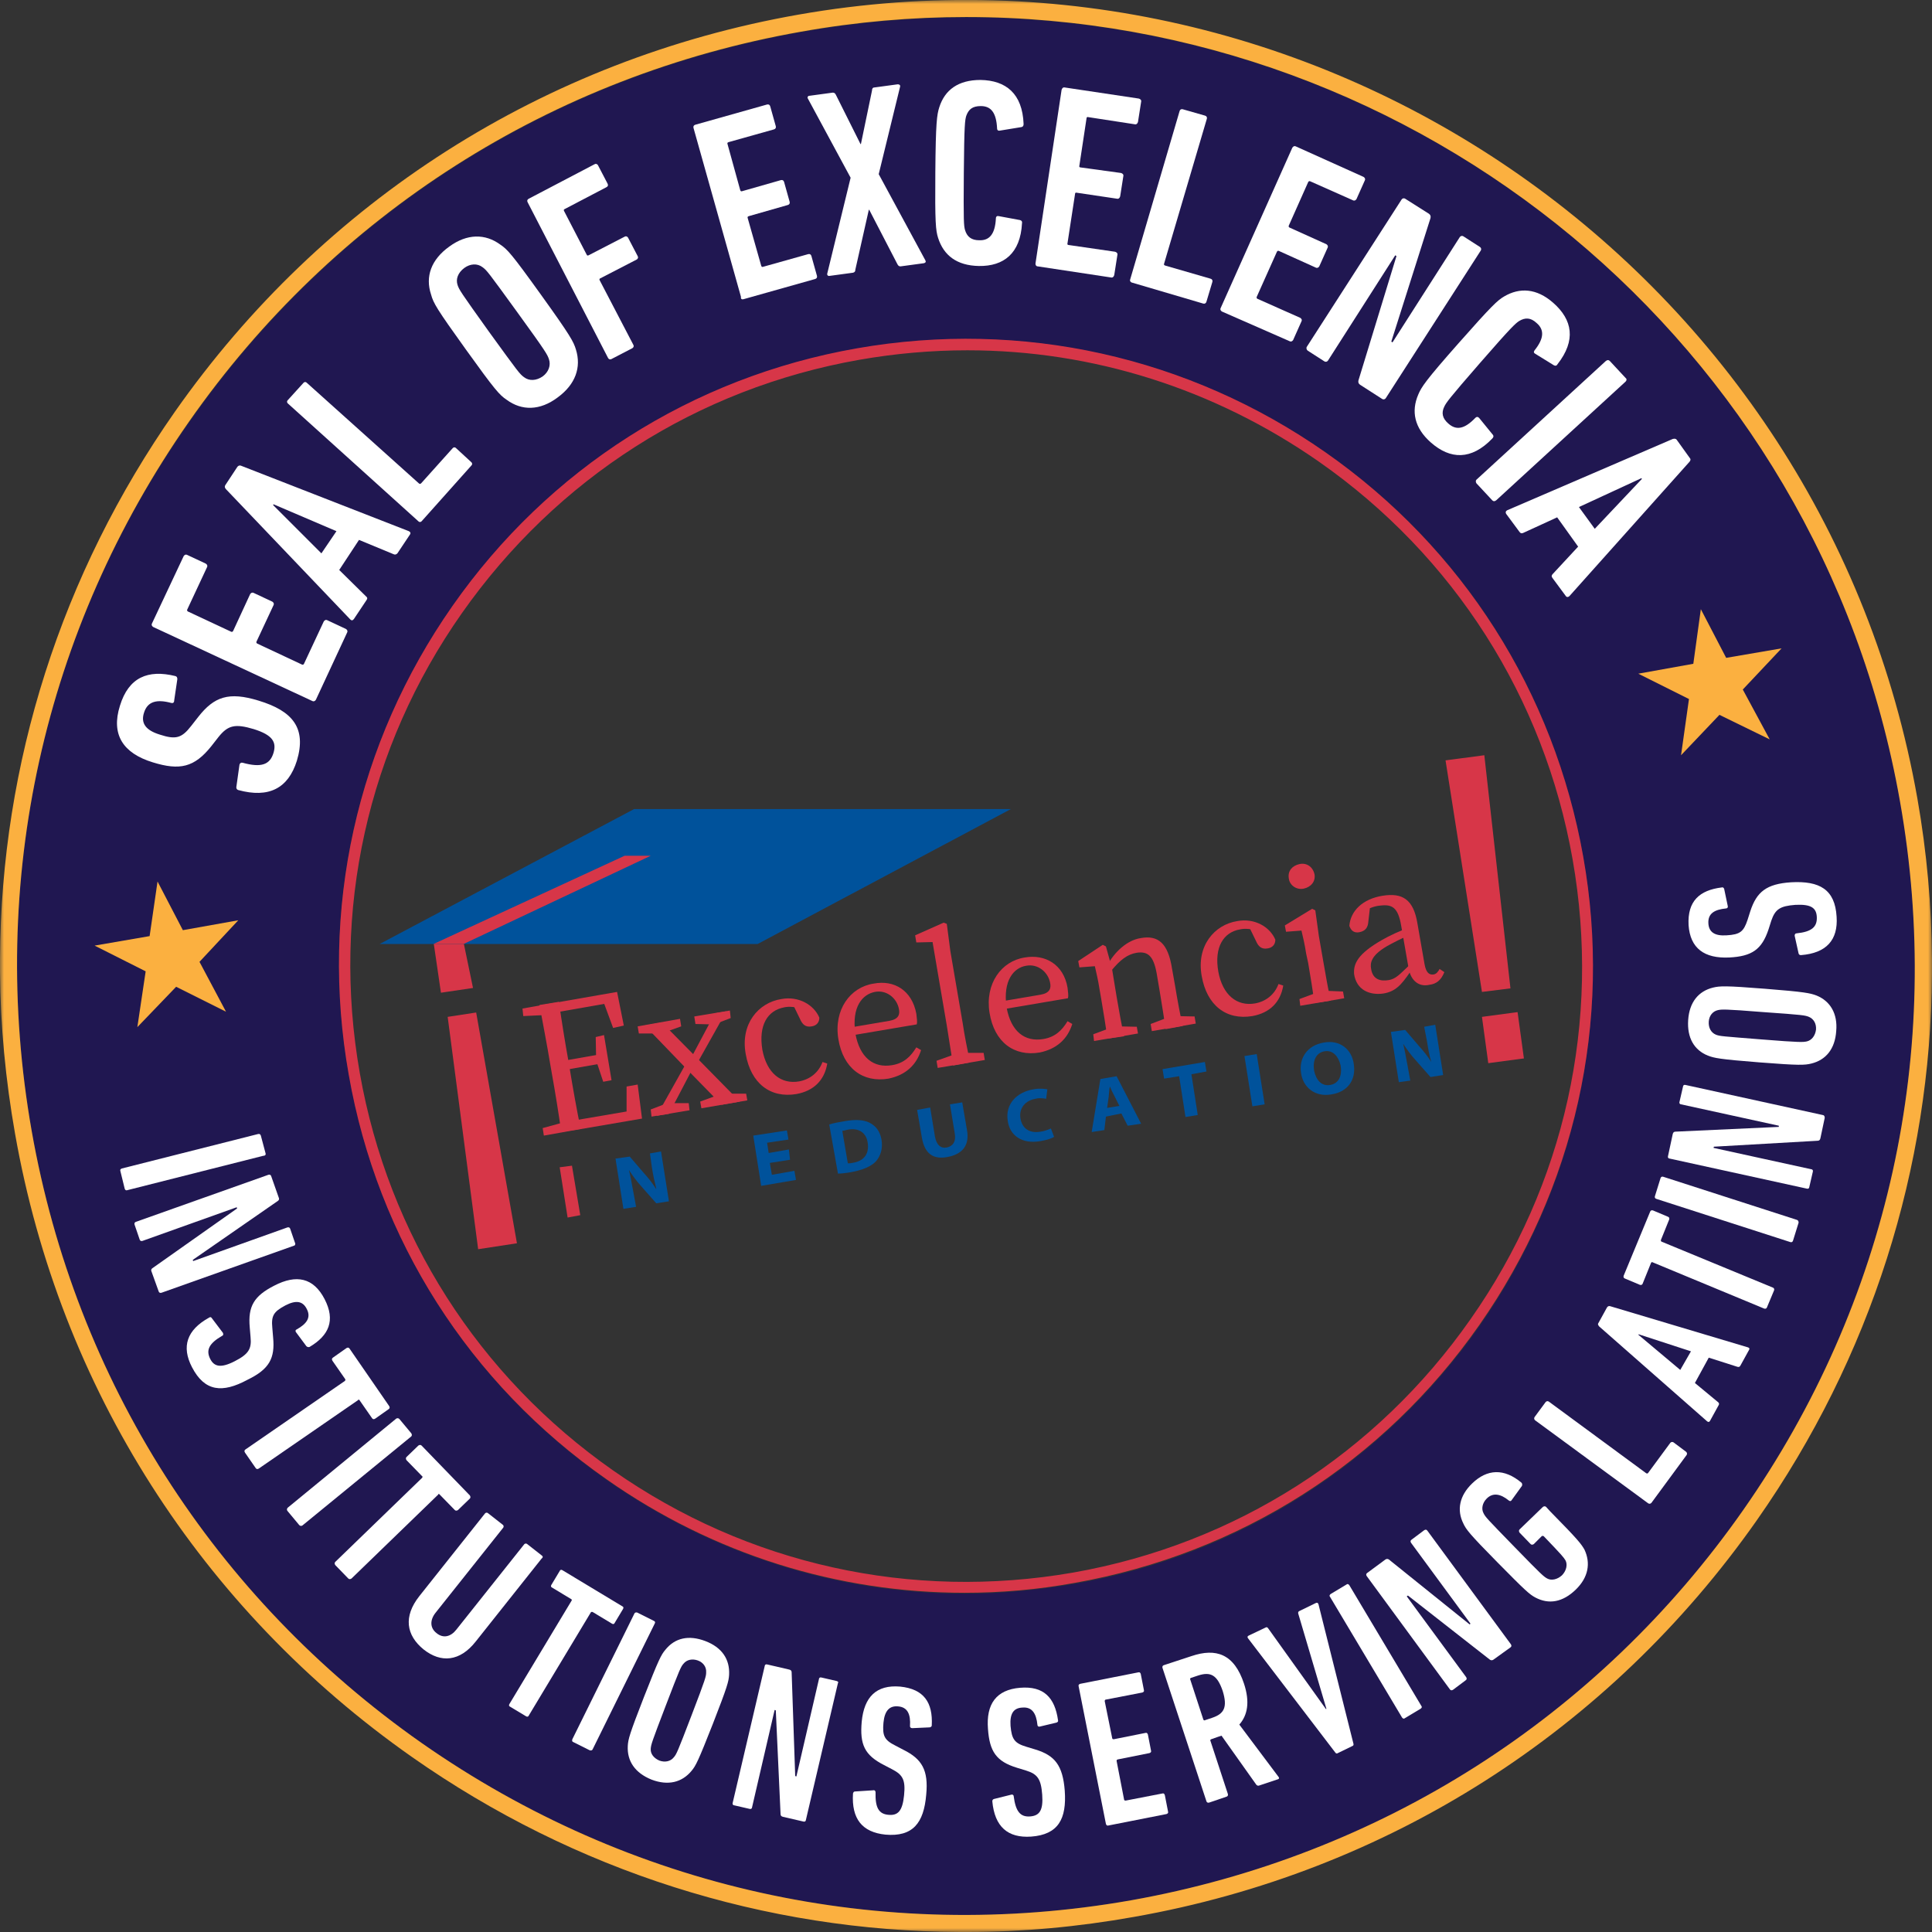 <svg width="250" height="250" viewBox="0 0 250 250" fill="none" xmlns="http://www.w3.org/2000/svg">
<rect x="0" y="0" width="250" height="250" fill="#333333" stroke="none"/>
<g clip-path="url(#clip0_894_2693)">
<mask id="mask0_894_2693" style="mask-type:luminance" maskUnits="userSpaceOnUse" x="0" y="0" width="250" height="250">
<path d="M250 0H0V250H250V0Z" fill="white"/>
</mask>
<g mask="url(#mask0_894_2693)">
<path d="M4.098 146.332C9.783 178.6 27.71 206.77 54.6 225.568C81.438 244.365 114.065 251.587 146.333 245.902C178.601 240.216 206.771 222.29 225.569 195.4C244.366 168.51 251.588 135.985 245.902 103.666C235.403 44.201 183.467 2.253 125.077 2.253C118.009 2.253 110.889 2.868 103.719 4.148C71.451 9.833 43.28 27.76 24.483 54.65C5.634 81.438 -1.588 114.013 4.098 146.332ZM58.543 78.467C70.99 60.694 89.582 48.862 110.889 45.123C132.196 41.384 153.759 46.148 171.532 58.543C189.305 70.938 201.137 89.581 204.876 110.939C208.615 132.298 203.852 153.81 191.457 171.583C179.01 189.304 160.418 201.187 139.111 204.926C134.347 205.746 129.584 206.207 124.872 206.207C108.379 206.207 92.297 201.187 78.519 191.507C60.746 179.061 48.914 160.468 45.175 139.161C41.334 117.752 46.097 96.24 58.543 78.467Z" fill="#201751"/>
<path d="M204.876 110.888C201.086 89.53 189.254 70.938 171.532 58.543C153.811 46.148 132.247 41.333 110.889 45.072C89.531 48.811 70.939 60.694 58.544 78.416C46.148 96.138 41.334 117.7 45.124 139.059C48.863 160.417 60.746 179.01 78.468 191.405C92.246 201.085 108.328 206.104 124.821 206.104C129.533 206.104 134.296 205.695 139.06 204.824C160.418 201.034 179.01 189.202 191.405 171.48C203.8 153.759 208.666 132.247 204.876 110.888ZM79.338 190.278C61.924 178.088 50.246 159.802 46.558 138.854C42.87 117.905 47.531 96.752 59.773 79.338C72.014 61.923 90.248 50.245 111.196 46.557C115.857 45.738 120.57 45.328 125.179 45.328C141.364 45.328 157.14 50.297 170.713 59.772C188.127 71.962 199.805 90.247 203.493 111.196C207.181 132.144 202.52 153.298 190.279 170.712C178.089 188.127 159.803 199.804 138.855 203.492C117.906 207.129 96.753 202.468 79.338 190.278Z" fill="#D73648"/>
<path d="M19.771 98.647C23.254 99.723 25.149 99.313 27.351 96.547L28.273 95.369C29.502 93.833 30.424 93.628 32.832 94.345C35.29 95.113 35.802 96.035 35.392 97.418C34.932 98.955 33.805 99.365 31.397 98.699C31.193 98.647 31.039 98.75 30.988 98.955L30.578 101.875C30.578 102.079 30.68 102.182 30.834 102.233C34.778 103.309 37.288 102.028 38.414 98.443C39.695 94.191 37.851 91.989 33.446 90.657C29.605 89.479 27.71 90.145 25.661 92.757L24.739 93.935C23.51 95.523 22.741 95.728 20.693 95.062C18.849 94.499 18.183 93.577 18.644 92.194C19.105 90.76 20.283 90.452 22.178 90.965C22.383 91.016 22.537 90.913 22.537 90.657L22.946 87.891C22.946 87.687 22.895 87.533 22.69 87.482C19.156 86.611 16.646 87.635 15.52 91.323C14.341 95.062 15.929 97.469 19.771 98.647Z" fill="white"/>
<path d="M40.412 90.709C40.617 90.811 40.77 90.709 40.873 90.555L44.919 81.848C45.022 81.643 44.919 81.489 44.766 81.387L42.358 80.26C42.153 80.157 42 80.26 41.897 80.414L39.336 85.894C39.285 85.996 39.183 86.048 39.08 85.996L33.292 83.282C33.19 83.231 33.139 83.128 33.19 83.026L35.392 78.314C35.495 78.109 35.392 77.955 35.239 77.853L32.831 76.726C32.627 76.623 32.473 76.726 32.37 76.879L30.168 81.643C30.117 81.745 30.014 81.796 29.912 81.745L24.329 79.133C24.227 79.082 24.175 78.979 24.227 78.877L26.788 73.397C26.89 73.192 26.788 73.038 26.634 72.936L24.227 71.809C24.022 71.706 23.868 71.809 23.766 71.962L19.668 80.67C19.566 80.874 19.668 81.028 19.822 81.131L40.412 90.709Z" fill="white"/>
<path d="M45.329 80.158C45.483 80.311 45.636 80.311 45.79 80.106L47.429 77.648C47.583 77.443 47.531 77.29 47.326 77.136L43.895 73.755L46.456 69.863L50.912 71.707C51.117 71.809 51.27 71.758 51.424 71.604L53.063 69.146C53.165 68.992 53.114 68.838 52.909 68.736L31.244 60.285C31.039 60.182 30.885 60.233 30.731 60.387L29.144 62.794C29.041 62.948 29.092 63.153 29.246 63.307L45.329 80.158ZM35.392 65.253L43.536 68.736L41.59 71.604L35.341 65.355L35.392 65.253Z" fill="white"/>
<path d="M54.139 67.455C54.292 67.609 54.497 67.557 54.6 67.404L61.002 60.233C61.156 60.079 61.104 59.875 60.951 59.772L59.004 57.979C58.851 57.826 58.646 57.877 58.543 58.031L54.497 62.538C54.395 62.64 54.292 62.64 54.19 62.538L39.695 49.528C39.541 49.375 39.336 49.426 39.234 49.58L37.236 51.782C37.083 51.936 37.134 52.141 37.288 52.243L54.139 67.455Z" fill="white"/>
<path d="M60.285 45.226C64.075 50.502 64.638 51.116 65.56 51.731C67.507 53.165 69.863 53.165 72.168 51.423C74.473 49.733 75.241 47.531 74.524 45.226C74.216 44.202 73.807 43.433 70.016 38.158C66.226 32.882 65.663 32.268 64.741 31.653C62.795 30.219 60.438 30.219 58.134 31.909C55.778 33.599 55.009 35.802 55.778 38.107C56.085 39.233 56.495 39.95 60.285 45.226ZM60.08 34.675C60.848 34.111 61.77 34.06 62.436 34.572C62.999 34.982 63.153 35.187 66.943 40.411C70.734 45.636 70.836 45.892 71.041 46.507C71.297 47.275 70.99 48.145 70.221 48.709C69.402 49.272 68.48 49.324 67.814 48.811C67.251 48.402 67.097 48.197 63.307 42.972C59.568 37.748 59.414 37.492 59.209 36.877C58.953 36.109 59.261 35.289 60.08 34.675Z" fill="white"/>
<path d="M78.672 46.301C78.775 46.506 78.98 46.557 79.133 46.455L81.797 45.072C82.001 44.97 82.053 44.765 81.95 44.611L77.597 36.263C77.546 36.16 77.546 36.058 77.699 36.006L82.36 33.599C82.565 33.497 82.616 33.292 82.514 33.138L81.284 30.782C81.182 30.577 80.977 30.526 80.823 30.628L76.163 33.036C76.06 33.087 75.958 33.087 75.906 32.933L72.987 27.299C72.936 27.197 72.936 27.094 73.089 27.043L78.467 24.226C78.672 24.124 78.724 23.97 78.621 23.765L77.392 21.409C77.289 21.204 77.085 21.153 76.931 21.255L68.428 25.711C68.224 25.814 68.172 25.968 68.275 26.172L78.672 46.301Z" fill="white"/>
<path d="M96.189 38.722L105.46 36.109C105.665 36.058 105.767 35.904 105.716 35.7L104.999 33.139C104.948 32.934 104.794 32.831 104.589 32.883L98.75 34.522C98.597 34.573 98.545 34.522 98.494 34.368L96.753 28.222C96.701 28.068 96.753 28.017 96.906 27.966L101.926 26.532C102.131 26.48 102.233 26.327 102.182 26.122L101.465 23.561C101.414 23.356 101.26 23.253 101.055 23.305L96.036 24.739C95.882 24.79 95.831 24.739 95.78 24.585L94.141 18.644C94.089 18.49 94.141 18.439 94.294 18.388L100.133 16.749C100.338 16.697 100.44 16.544 100.389 16.339L99.672 13.778C99.621 13.573 99.467 13.471 99.262 13.522L89.992 16.134C89.787 16.185 89.684 16.339 89.736 16.544L95.882 38.414C95.831 38.67 95.984 38.773 96.189 38.722Z" fill="white"/>
<path d="M110.684 34.88L112.426 27.146H112.477L116.113 34.163C116.216 34.367 116.318 34.47 116.523 34.47L119.545 34.06C119.75 34.009 119.852 33.907 119.75 33.702L113.706 22.536L116.472 11.216C116.523 11.012 116.37 10.909 116.165 10.909L113.143 11.319C112.938 11.319 112.835 11.473 112.835 11.729L111.401 18.643H111.35L108.175 12.292C108.072 12.087 107.97 11.985 107.765 11.985L104.743 12.395C104.538 12.395 104.436 12.599 104.538 12.753L110.07 22.997L107.048 35.392C106.996 35.597 107.15 35.75 107.355 35.699L110.377 35.289C110.582 35.238 110.684 35.136 110.684 34.88Z" fill="white"/>
<path d="M132.247 28.887C132.299 28.682 132.196 28.528 131.991 28.477L129.226 27.965C129.021 27.914 128.867 28.016 128.867 28.272C128.765 30.27 128.048 31.141 126.716 31.089C125.691 31.089 125.128 30.628 124.872 29.758C124.718 29.194 124.667 28.733 124.718 22.382C124.77 16.031 124.872 15.57 125.026 15.007C125.333 14.136 125.845 13.726 126.921 13.726C128.252 13.726 128.918 14.597 129.021 16.594C129.021 16.851 129.174 16.953 129.379 16.902L132.196 16.441C132.401 16.39 132.452 16.236 132.452 16.031C132.299 12.138 130.199 10.397 126.869 10.346C124.001 10.346 122.26 11.626 121.543 13.88C121.235 14.853 121.082 15.826 121.031 22.331C120.979 28.836 121.082 29.809 121.389 30.782C122.106 33.036 123.796 34.367 126.665 34.419C129.891 34.47 132.043 32.78 132.247 28.887Z" fill="white"/>
<path d="M134.296 34.471L143.772 35.905C143.977 35.956 144.13 35.802 144.182 35.597L144.591 32.985C144.642 32.78 144.489 32.627 144.284 32.575L138.291 31.705C138.138 31.705 138.086 31.602 138.138 31.449L139.111 25.097C139.111 24.944 139.213 24.892 139.367 24.944L144.54 25.712C144.745 25.763 144.899 25.61 144.95 25.405L145.36 22.793C145.411 22.588 145.257 22.434 145.052 22.383L139.828 21.666C139.674 21.666 139.623 21.563 139.674 21.41L140.596 15.315C140.596 15.161 140.699 15.11 140.852 15.161L146.845 16.083C147.05 16.134 147.203 15.98 147.255 15.776L147.664 13.163C147.716 12.959 147.562 12.805 147.357 12.754L137.779 11.319C137.574 11.268 137.421 11.422 137.369 11.627L133.989 34.112C133.989 34.317 134.091 34.471 134.296 34.471Z" fill="white"/>
<path d="M146.486 36.57L155.706 39.285C155.911 39.336 156.064 39.233 156.116 39.029L156.884 36.468C156.935 36.263 156.833 36.109 156.628 36.058L150.789 34.368C150.635 34.316 150.584 34.265 150.635 34.112L156.167 15.365C156.218 15.161 156.116 15.007 155.911 14.956L153.042 14.136C152.838 14.085 152.684 14.187 152.633 14.392L146.23 36.212C146.179 36.314 146.281 36.519 146.486 36.57Z" fill="white"/>
<path d="M166.872 44.15C167.076 44.253 167.23 44.15 167.333 43.996L168.408 41.589C168.511 41.384 168.408 41.231 168.254 41.128L162.723 38.67C162.62 38.618 162.569 38.516 162.62 38.414L165.233 32.575C165.284 32.472 165.386 32.421 165.489 32.472L170.252 34.623C170.457 34.726 170.611 34.623 170.713 34.47L171.789 32.062C171.891 31.858 171.789 31.704 171.635 31.602L166.872 29.45C166.769 29.399 166.718 29.297 166.769 29.194L169.279 23.56C169.33 23.458 169.433 23.407 169.535 23.458L175.067 25.916C175.271 26.019 175.425 25.916 175.528 25.763L176.603 23.355C176.706 23.15 176.603 22.997 176.45 22.894L167.691 18.95C167.486 18.848 167.333 18.95 167.23 19.104L157.959 39.848C157.857 40.053 157.959 40.206 158.113 40.309L166.872 44.15Z" fill="white"/>
<path d="M169.228 45.38L171.379 46.763C171.532 46.865 171.737 46.814 171.84 46.66L180.547 33.036L180.701 33.138L175.784 49.221C175.732 49.477 175.784 49.631 175.989 49.784L178.857 51.628C179.01 51.731 179.215 51.679 179.318 51.526L191.61 32.421C191.713 32.267 191.662 32.063 191.508 31.96L189.357 30.577C189.203 30.475 188.998 30.526 188.896 30.68L180.188 44.304L180.035 44.202L185.106 28.221C185.157 27.965 185.106 27.811 184.901 27.658L181.827 25.712C181.674 25.609 181.469 25.66 181.367 25.814L169.074 44.919C169.023 45.072 169.074 45.277 169.228 45.38Z" fill="white"/>
<path d="M183.518 51.065C182.596 53.216 183.006 55.367 185.157 57.262C187.666 59.465 190.381 59.567 193.096 56.75C193.249 56.596 193.301 56.443 193.198 56.289L191.405 54.087C191.252 53.933 191.098 53.882 190.893 54.087C189.51 55.521 188.435 55.726 187.41 54.804C186.642 54.138 186.488 53.421 186.898 52.601C187.154 52.089 187.41 51.679 191.559 46.916C195.708 42.153 196.118 41.846 196.579 41.538C197.347 41.077 198.064 41.077 198.832 41.794C199.857 42.665 199.805 43.792 198.576 45.328C198.422 45.533 198.474 45.687 198.679 45.789L201.086 47.275C201.291 47.377 201.444 47.326 201.547 47.121C203.954 44.048 203.493 41.385 200.983 39.182C198.832 37.287 196.63 37.184 194.632 38.363C193.762 38.875 193.044 39.541 188.742 44.406C184.44 49.272 183.927 50.092 183.518 51.065Z" fill="white"/>
<path d="M191.047 62.538L193.096 64.74C193.249 64.894 193.403 64.894 193.608 64.74L210.356 49.374C210.51 49.221 210.51 49.016 210.356 48.913L208.308 46.711C208.154 46.557 208 46.557 207.796 46.711L191.047 62.077C190.944 62.179 190.944 62.384 191.047 62.538Z" fill="white"/>
<path d="M194.888 66.483L196.63 68.838C196.783 69.043 196.937 69.043 197.142 68.941L201.496 66.943L204.21 70.734L200.932 74.268C200.779 74.421 200.727 74.575 200.881 74.78L202.622 77.136C202.725 77.29 202.93 77.29 203.083 77.136L218.603 59.773C218.756 59.619 218.808 59.414 218.654 59.261L216.964 56.904C216.861 56.751 216.656 56.751 216.452 56.802L195.042 66.022C194.837 66.124 194.786 66.278 194.888 66.483ZM212.405 61.873L212.456 61.975L206.361 68.429L204.313 65.612L212.405 61.873Z" fill="white"/>
<path d="M34.368 149.252L33.753 146.947C33.702 146.794 33.599 146.691 33.395 146.743L15.775 151.199C15.622 151.25 15.519 151.352 15.57 151.506L16.134 153.811C16.185 153.964 16.287 154.067 16.441 154.016L34.06 149.56C34.316 149.56 34.419 149.406 34.368 149.252Z" fill="white"/>
<path d="M38.21 160.93L37.544 158.984C37.492 158.83 37.339 158.779 37.185 158.83L24.995 163.184L24.944 163.03L35.956 155.398C36.11 155.296 36.161 155.142 36.058 154.937L35.085 152.172C35.034 152.018 34.88 151.967 34.727 152.018L17.568 158.113C17.415 158.164 17.363 158.318 17.415 158.472L18.081 160.418C18.132 160.572 18.285 160.623 18.439 160.572L30.629 156.218L30.68 156.372L19.72 164.106C19.566 164.208 19.515 164.362 19.617 164.567L20.539 167.128C20.59 167.281 20.744 167.332 20.898 167.281L38.056 161.186C38.158 161.186 38.21 161.033 38.21 160.93Z" fill="white"/>
<path d="M35.341 173.068L35.239 171.839C35.085 170.251 35.392 169.739 36.929 168.919C38.312 168.202 39.183 168.356 39.695 169.38C40.258 170.456 39.746 171.275 38.363 172.044C38.209 172.095 38.209 172.3 38.312 172.402L39.644 174.195C39.746 174.297 39.9 174.348 40.053 174.297C42.563 172.812 43.434 170.866 42 168.1C40.566 165.334 38.363 164.873 35.495 166.358C32.883 167.69 32.063 169.022 32.319 171.788L32.422 173.017C32.575 174.553 32.166 175.219 30.373 176.141C28.58 177.063 27.71 176.858 27.197 175.834C26.634 174.707 27.044 173.836 28.734 172.863C28.888 172.812 28.939 172.658 28.836 172.453L27.402 170.558C27.3 170.405 27.197 170.405 27.044 170.507C24.175 172.095 23.458 174.246 24.841 176.909C26.48 180.085 28.785 180.29 32.012 178.548C34.88 177.166 35.597 175.731 35.341 173.068Z" fill="white"/>
<path d="M46.507 181.162L48.146 183.518C48.248 183.671 48.402 183.671 48.556 183.569L50.297 182.34C50.451 182.237 50.451 182.084 50.348 181.93L45.227 174.503C45.124 174.35 44.97 174.35 44.817 174.452L43.075 175.681C42.922 175.784 42.922 175.937 43.024 176.091L44.663 178.447C44.714 178.55 44.714 178.601 44.612 178.703L31.756 187.564C31.602 187.667 31.602 187.82 31.705 187.974L33.088 189.971C33.19 190.125 33.344 190.125 33.497 190.023L46.353 181.162C46.353 181.059 46.456 181.11 46.507 181.162Z" fill="white"/>
<path d="M53.217 185.463L51.68 183.619C51.578 183.517 51.424 183.466 51.27 183.568L37.236 195.092C37.134 195.195 37.083 195.348 37.185 195.502L38.722 197.346C38.824 197.448 38.978 197.5 39.132 197.397L53.217 185.873C53.319 185.77 53.319 185.617 53.217 185.463Z" fill="white"/>
<path d="M56.853 193.352L58.851 195.401C58.953 195.503 59.107 195.503 59.26 195.401L60.797 193.915C60.899 193.813 60.899 193.659 60.797 193.506L54.548 187.052C54.446 186.949 54.292 186.949 54.139 187.052L52.602 188.537C52.499 188.64 52.499 188.793 52.602 188.947L54.599 190.996C54.702 191.047 54.702 191.149 54.599 191.252L43.383 202.11C43.28 202.213 43.28 202.366 43.383 202.52L45.073 204.262C45.175 204.364 45.329 204.364 45.483 204.262L56.699 193.403C56.699 193.301 56.802 193.301 56.853 193.352Z" fill="white"/>
<path d="M70.119 201.29L68.224 199.804C68.121 199.702 67.916 199.702 67.814 199.855L59.055 210.868C58.338 211.79 57.365 212.046 56.494 211.329C55.624 210.663 55.624 209.638 56.341 208.716L65.099 197.704C65.202 197.602 65.202 197.397 65.048 197.295L63.153 195.809C63.05 195.707 62.846 195.707 62.743 195.86L54.241 206.565C52.192 209.177 52.55 211.585 54.804 213.429C57.058 215.221 59.516 215.016 61.565 212.404L70.067 201.699C70.272 201.546 70.272 201.392 70.119 201.29Z" fill="white"/>
<path d="M76.726 208.614L79.185 210.099C79.338 210.202 79.492 210.151 79.543 209.997L80.619 208.204C80.721 208.051 80.67 207.897 80.516 207.846L72.782 203.185C72.629 203.082 72.475 203.134 72.424 203.287L71.348 205.08C71.246 205.234 71.297 205.387 71.451 205.438L73.909 206.924C74.012 206.975 74.012 207.078 73.96 207.129L65.919 220.497C65.817 220.651 65.868 220.804 66.022 220.855L68.07 222.085C68.224 222.187 68.378 222.136 68.429 221.982L76.47 208.614C76.573 208.563 76.624 208.563 76.726 208.614Z" fill="white"/>
<path d="M84.614 209.742L82.463 208.665C82.309 208.614 82.156 208.665 82.104 208.768L74.063 225.055C74.012 225.209 74.012 225.363 74.165 225.414L76.316 226.49C76.47 226.541 76.624 226.49 76.675 226.387L84.716 210.1C84.819 209.947 84.767 209.793 84.614 209.742Z" fill="white"/>
<path d="M91.272 212.354C89.121 211.535 87.329 211.944 86.099 213.481C85.536 214.147 85.229 214.761 83.334 219.576C81.438 224.442 81.285 225.056 81.234 225.927C81.131 227.873 82.156 229.41 84.307 230.281C86.458 231.1 88.251 230.639 89.48 229.154C90.043 228.488 90.35 227.873 92.246 223.059C94.141 218.193 94.294 217.578 94.346 216.708C94.448 214.71 93.424 213.174 91.272 212.354ZM89.48 221.983C87.636 226.798 87.534 227.003 87.175 227.412C86.765 227.925 86.048 228.078 85.331 227.822C84.614 227.515 84.153 226.951 84.204 226.286C84.255 225.722 84.307 225.517 86.151 220.703C87.995 215.888 88.097 215.683 88.455 215.274C88.865 214.761 89.582 214.608 90.299 214.864C91.016 215.12 91.426 215.735 91.375 216.4C91.375 216.913 91.324 217.169 89.48 221.983Z" fill="white"/>
<path d="M108.277 217.527L106.279 217.066C106.126 217.015 105.972 217.117 105.972 217.271L103.053 229.871L102.899 229.82L102.438 216.4C102.438 216.195 102.336 216.093 102.131 216.042L99.262 215.376C99.109 215.325 98.955 215.427 98.955 215.581L94.806 233.303C94.755 233.456 94.858 233.61 95.011 233.61L97.009 234.071C97.162 234.122 97.316 234.02 97.316 233.866L100.236 221.266L100.389 221.317L101.004 234.737C101.004 234.942 101.106 235.044 101.311 235.095L103.975 235.71C104.128 235.761 104.282 235.659 104.282 235.505L108.431 217.783C108.533 217.681 108.431 217.578 108.277 217.527Z" fill="white"/>
<path d="M116.472 218.244C113.399 217.988 111.811 219.576 111.504 222.803C111.248 225.722 111.862 227.105 114.372 228.386L115.448 228.949C116.831 229.666 117.189 230.332 116.984 232.33C116.779 234.378 116.165 234.942 114.987 234.839C113.706 234.737 113.245 233.917 113.296 231.92C113.296 231.766 113.194 231.612 112.989 231.664L110.633 231.817C110.479 231.817 110.428 231.92 110.377 232.073C110.172 235.351 111.555 237.093 114.577 237.4C118.111 237.707 119.545 235.915 119.852 232.227C120.16 229.051 119.289 227.617 116.933 226.439L115.857 225.876C114.423 225.159 114.167 224.595 114.321 222.905C114.474 221.369 115.089 220.703 116.216 220.805C117.445 220.908 117.855 221.83 117.752 223.366C117.752 223.52 117.855 223.622 118.06 223.622L120.313 223.52C120.467 223.469 120.57 223.417 120.57 223.264C120.723 220.293 119.545 218.552 116.472 218.244Z" fill="white"/>
<path d="M133.989 226.388L132.811 226.03C131.274 225.569 130.916 225.056 130.762 223.315C130.66 221.778 131.121 221.01 132.299 220.959C133.528 220.856 134.091 221.676 134.245 223.213C134.245 223.366 134.399 223.469 134.552 223.417L136.704 222.905C136.857 222.854 136.96 222.752 136.908 222.598C136.499 219.678 135.065 218.142 131.991 218.398C128.918 218.654 127.587 220.498 127.843 223.725C128.048 226.644 128.918 227.925 131.582 228.744L132.76 229.103C134.245 229.564 134.706 230.178 134.86 232.227C135.013 234.276 134.501 234.942 133.323 235.044C132.043 235.147 131.428 234.429 131.172 232.432C131.172 232.278 131.018 232.176 130.865 232.227L128.611 232.79C128.457 232.842 128.406 232.944 128.406 233.098C128.713 236.376 130.404 237.861 133.426 237.656C136.96 237.4 138.035 235.351 137.779 231.715C137.523 228.437 136.499 227.156 133.989 226.388Z" fill="white"/>
<path d="M150.43 232.073L145.667 232.995C145.564 232.995 145.513 232.995 145.462 232.893L144.489 227.873C144.489 227.771 144.489 227.72 144.642 227.668L148.74 226.849C148.894 226.798 148.996 226.695 148.945 226.542L148.535 224.442C148.484 224.288 148.381 224.186 148.228 224.237L144.13 225.056C144.028 225.056 143.977 225.056 143.925 224.954L142.952 220.139C142.952 220.037 142.952 219.986 143.055 219.934L147.818 219.012C147.972 218.961 148.074 218.859 148.023 218.705L147.613 216.605C147.562 216.452 147.46 216.349 147.306 216.4L139.777 217.886C139.623 217.937 139.521 218.039 139.572 218.193L143.106 236.017C143.157 236.171 143.26 236.273 143.413 236.222L150.942 234.737C151.096 234.685 151.199 234.583 151.147 234.429L150.738 232.329C150.686 232.125 150.584 232.022 150.43 232.073Z" fill="white"/>
<path d="M160.367 223.161C161.442 221.932 161.75 220.242 160.981 217.886C159.701 213.993 157.345 213.225 154.169 214.3L150.584 215.478C150.43 215.53 150.379 215.683 150.43 215.837L156.116 233.098C156.167 233.251 156.32 233.303 156.474 233.251L158.728 232.483C158.881 232.432 158.933 232.278 158.881 232.124L156.628 225.261C156.577 225.159 156.628 225.107 156.73 225.056L157.601 224.749L158.062 224.595L162.569 230.946C162.672 231.049 162.774 231.1 162.928 231.049L165.386 230.229C165.54 230.178 165.54 230.024 165.437 229.922L160.367 223.161ZM156.833 222.29L155.911 222.598C155.808 222.649 155.757 222.598 155.706 222.495L154.016 217.322C153.964 217.22 154.016 217.169 154.118 217.117L155.04 216.81C156.628 216.298 157.498 216.708 158.216 218.808C158.881 220.959 158.369 221.778 156.833 222.29Z" fill="white"/>
<path d="M170.611 207.591C170.559 207.437 170.457 207.335 170.252 207.437L168.152 208.461C167.998 208.513 167.947 208.666 167.998 208.82L171.635 221.112L171.584 221.164L164.106 210.715C164.003 210.561 163.901 210.51 163.747 210.613L161.596 211.637C161.391 211.739 161.391 211.842 161.494 211.995L172.762 226.747C172.864 226.9 172.967 226.951 173.12 226.849L175.015 225.927C175.169 225.876 175.169 225.722 175.118 225.569L170.611 207.591Z" fill="white"/>
<path d="M174.606 205.131C174.503 204.977 174.35 204.926 174.247 205.029L172.198 206.258C172.045 206.36 171.993 206.514 172.096 206.616L181.418 222.238C181.52 222.392 181.674 222.443 181.776 222.341L183.825 221.111C183.979 221.009 184.03 220.855 183.927 220.753L174.606 205.131Z" fill="white"/>
<path d="M184.696 198.063C184.593 197.909 184.44 197.909 184.286 198.012L182.647 199.241C182.493 199.343 182.493 199.497 182.596 199.651L190.279 210.099L190.176 210.202L179.728 201.802C179.574 201.7 179.42 201.7 179.267 201.802L176.91 203.543C176.757 203.646 176.757 203.8 176.859 203.953L187.615 218.602C187.718 218.755 187.871 218.755 188.025 218.653L189.664 217.424C189.818 217.321 189.818 217.168 189.715 217.014L182.032 206.565L182.186 206.463L192.788 214.76C192.942 214.863 193.096 214.863 193.249 214.76L195.452 213.173C195.605 213.07 195.605 212.917 195.503 212.763L184.696 198.063Z" fill="white"/>
<path d="M200.625 195.605L200.061 194.991C199.959 194.888 199.805 194.888 199.652 194.991L196.63 197.91C196.527 198.013 196.527 198.166 196.63 198.32L198.064 199.805C198.166 199.908 198.32 199.908 198.474 199.805L199.498 198.781C199.549 198.73 199.652 198.73 199.754 198.781C202.161 201.291 202.315 201.496 202.571 201.905C202.878 202.469 202.674 203.288 202.11 203.852C201.547 204.364 200.779 204.569 200.215 204.262C199.754 204.005 199.549 203.852 195.964 200.164C192.379 196.476 192.225 196.323 191.969 195.81C191.662 195.247 191.815 194.479 192.379 193.915C193.147 193.147 194.12 193.249 195.247 194.171C195.401 194.274 195.503 194.274 195.605 194.12L196.937 192.276C196.988 192.174 196.988 191.969 196.886 191.867C194.632 189.971 192.43 190.074 190.483 191.969C188.844 193.557 188.486 195.401 189.357 197.142C189.715 197.91 190.125 198.474 193.762 202.162C197.398 205.849 197.91 206.31 198.679 206.72C200.42 207.642 202.213 207.335 203.903 205.696C205.542 204.108 205.849 202.264 205.03 200.523C204.62 199.805 204.261 199.293 200.625 195.605Z" fill="white"/>
<path d="M216.554 186.642C216.4 186.54 216.247 186.591 216.144 186.693L213.276 190.586C213.225 190.688 213.122 190.688 213.02 190.637L200.42 181.367C200.266 181.264 200.113 181.315 200.01 181.418L198.576 183.364C198.474 183.518 198.525 183.671 198.627 183.774L213.276 194.53C213.43 194.632 213.583 194.581 213.686 194.479L218.244 188.281C218.347 188.128 218.295 187.974 218.193 187.871L216.554 186.642Z" fill="white"/>
<path d="M208.359 169.022C208.205 168.97 208.052 169.022 207.949 169.175L206.822 171.224C206.72 171.378 206.822 171.48 206.925 171.634L220.908 183.926C221.061 184.029 221.164 184.029 221.266 183.875L222.393 181.826C222.495 181.673 222.444 181.519 222.29 181.417L219.32 178.958L221.112 175.68L224.8 176.858C224.954 176.909 225.108 176.909 225.21 176.704L226.337 174.656C226.439 174.502 226.337 174.4 226.183 174.348L208.359 169.022ZM217.425 177.268L211.995 172.709L212.047 172.658L218.808 174.861L217.425 177.268Z" fill="white"/>
<path d="M215.017 160.674C214.915 160.623 214.915 160.571 214.915 160.469L215.991 157.806C216.042 157.652 215.991 157.498 215.837 157.447L213.891 156.628C213.737 156.576 213.583 156.628 213.532 156.781L210.1 165.079C210.049 165.232 210.1 165.386 210.254 165.437L212.2 166.257C212.354 166.308 212.508 166.257 212.559 166.103L213.634 163.44C213.686 163.337 213.737 163.286 213.839 163.337L228.283 169.33C228.437 169.381 228.59 169.33 228.642 169.176L229.564 166.974C229.615 166.82 229.564 166.667 229.41 166.615L215.017 160.674Z" fill="white"/>
<path d="M232.534 157.856L215.222 152.273C215.069 152.222 214.915 152.273 214.864 152.478L214.147 154.783C214.095 154.936 214.147 155.09 214.352 155.141L231.664 160.724C231.817 160.775 231.971 160.724 232.022 160.519L232.739 158.214C232.739 158.061 232.688 157.907 232.534 157.856Z" fill="white"/>
<path d="M235.864 144.284L218.091 140.391C217.937 140.34 217.783 140.442 217.783 140.596L217.322 142.594C217.271 142.747 217.373 142.901 217.527 142.901L230.178 145.667V145.82L216.81 146.435C216.605 146.435 216.503 146.538 216.452 146.742L215.837 149.611C215.786 149.764 215.888 149.918 216.042 149.918L233.815 153.811C233.968 153.862 234.122 153.759 234.122 153.606L234.583 151.608C234.634 151.455 234.532 151.301 234.378 151.301L221.727 148.535L221.778 148.381L235.198 147.613C235.403 147.613 235.505 147.511 235.556 147.306L236.12 144.642C236.12 144.438 236.017 144.284 235.864 144.284Z" fill="white"/>
<path d="M235.044 128.815C234.225 128.508 233.559 128.354 228.386 127.944C223.212 127.534 222.547 127.586 221.676 127.791C219.781 128.251 218.603 129.686 218.449 131.99C218.295 134.295 219.217 135.883 221.01 136.6C221.83 136.908 222.444 137.061 227.669 137.471C232.893 137.881 233.507 137.829 234.378 137.625C236.273 137.164 237.451 135.729 237.605 133.425C237.81 131.171 236.837 129.532 235.044 128.815ZM233.815 134.756C233.303 134.859 233.046 134.91 227.925 134.5C222.803 134.09 222.547 134.09 222.034 133.886C221.42 133.629 221.061 133.015 221.112 132.195C221.164 131.427 221.625 130.864 222.291 130.71C222.803 130.608 223.059 130.556 228.181 130.966C233.303 131.325 233.559 131.376 234.071 131.581C234.686 131.837 235.044 132.451 234.993 133.22C234.89 134.039 234.429 134.603 233.815 134.756Z" fill="white"/>
<path d="M223.776 123.899C226.695 123.745 227.976 122.874 228.847 120.262L229.205 119.135C229.717 117.65 230.332 117.24 232.329 117.087C234.378 116.984 235.044 117.496 235.095 118.674C235.146 119.955 234.429 120.57 232.483 120.774C232.329 120.774 232.227 120.877 232.227 121.082L232.739 123.387C232.79 123.54 232.893 123.592 233.047 123.592C236.325 123.335 237.861 121.645 237.656 118.623C237.451 115.089 235.454 113.962 231.766 114.167C228.59 114.372 227.31 115.396 226.49 117.906L226.132 119.033C225.62 120.57 225.159 120.928 223.417 121.031C221.881 121.133 221.112 120.621 221.061 119.443C221.01 118.214 221.83 117.701 223.366 117.548C223.52 117.548 223.622 117.394 223.571 117.24L223.11 115.038C223.059 114.884 222.956 114.782 222.803 114.833C219.883 115.192 218.347 116.626 218.5 119.699C218.705 122.721 220.549 124.052 223.776 123.899Z" fill="white"/>
<path d="M248.105 103.309C236.12 35.443 171.174 -10.039 103.309 1.895C70.426 7.683 41.795 25.968 22.639 53.267C7.888 74.319 0.154 98.801 0 123.95V125.794C0.051 132.708 0.717 139.725 1.946 146.691C7.734 179.574 26.019 208.205 53.319 227.361C74.421 242.163 99.006 249.898 124.206 250H125.179C132.299 250 139.521 249.334 146.691 248.054C179.574 242.266 208.205 223.981 227.361 196.681C242.112 175.63 249.846 151.147 250 125.999V124.206C249.949 117.24 249.334 110.275 248.105 103.309ZM225.569 195.401C206.771 222.239 178.601 240.166 146.333 245.902C114.065 251.588 81.489 244.366 54.599 225.569C27.709 206.72 9.783 178.601 4.098 146.333C-1.588 114.065 5.634 81.489 24.431 54.599C43.229 27.709 71.399 9.783 103.667 4.097C110.838 2.817 118.009 2.202 125.026 2.202C183.466 2.202 235.351 44.151 245.851 103.667C251.588 135.986 244.366 168.562 225.569 195.401Z" fill="#FBB040"/>
<path d="M23.663 120.364L20.385 114.064L19.361 121.132L12.241 122.361L18.849 125.69L17.773 132.912L22.792 127.688L29.246 130.915L25.814 124.461L30.834 119.083L23.663 120.364Z" fill="#FBB040"/>
<path d="M223.366 85.126L220.088 78.826L219.115 85.894L211.995 87.175L218.552 90.453L217.527 97.726L222.495 92.502L229 95.677L225.517 89.224L230.537 83.897L223.366 85.126Z" fill="#FBB040"/>
<path d="M67.711 131.479L67.609 130.506L71.04 129.891L71.245 131.274L70.989 131.325L67.711 131.479Z" fill="#D73648"/>
<path d="M73.602 144.95L73.806 146.333L70.375 146.947L70.221 145.974L73.397 145.103L73.602 144.95Z" fill="#D73648"/>
<path d="M71.194 137.677C70.785 135.167 70.272 132.606 69.811 130.045L72.321 129.635C72.68 132.145 73.09 134.706 73.55 137.267L73.704 138.189C74.165 141.006 74.626 143.567 75.138 146.077L72.629 146.486C72.27 143.977 71.86 141.416 71.399 138.855L71.194 137.677Z" fill="#D73648"/>
<path d="M77.75 128.712L79.133 129.738L71.245 131.12L71.04 129.891L79.85 128.354L80.721 132.707L79.338 133.016L77.75 128.712Z" fill="#D73648"/>
<path d="M78.058 137.574L72.526 138.547L72.321 137.369L77.853 136.396L78.058 137.574Z" fill="#D73648"/>
<path d="M82.514 140.34L83.077 144.745L73.806 146.333L73.602 145.103L82.001 143.669L81.08 145.103V140.596L82.514 140.34Z" fill="#D73648"/>
<path d="M77.136 136.805L77.085 134.193L78.16 133.938L79.133 139.776L78.058 139.981L77.187 137.368L77.136 136.805Z" fill="#D73648"/>
<path d="M86.765 142.747H89.121L89.224 143.669L84.307 144.489L84.204 143.567L86.202 142.799L86.765 142.747Z" fill="#D73648"/>
<path d="M85.279 133.733H82.667L82.514 132.811L87.994 131.838L88.148 132.811L85.843 133.63L85.279 133.733Z" fill="#D73648"/>
<path d="M84.972 144.386L89.019 137.165L89.992 137.574L86.56 144.13L84.972 144.386Z" fill="#D73648"/>
<path d="M85.638 132.299L89.941 136.652L95.728 142.542L93.373 142.952L88.916 138.394L83.436 132.708L85.638 132.299Z" fill="#D73648"/>
<path d="M93.987 130.865L89.992 137.984L89.121 137.472L92.501 131.121L93.987 130.865Z" fill="#D73648"/>
<path d="M93.782 141.518H96.548L96.701 142.389L90.76 143.413L90.606 142.542L93.27 141.569L93.782 141.518Z" fill="#D73648"/>
<path d="M92.092 132.555L89.992 132.504L89.838 131.53L94.448 130.762L94.55 131.735L92.552 132.504L92.092 132.555Z" fill="#D73648"/>
<path d="M98.648 135.833C99.211 138.855 101.055 140.34 103.411 139.93C104.794 139.674 105.921 138.804 106.433 137.421L107.048 137.626C106.689 139.777 105.306 141.16 103.053 141.569C99.672 142.133 97.162 140.186 96.496 136.396C95.779 132.504 98.135 129.738 101.106 129.277C103.309 128.867 105.306 129.994 106.023 131.684C106.023 132.299 105.665 132.708 105.05 132.811C104.231 132.965 103.821 132.555 103.514 131.838L102.54 129.84L103.872 130.557C102.95 130.301 102.131 130.199 101.465 130.352C99.314 130.762 98.135 132.657 98.648 135.833Z" fill="#D73648"/>
<path d="M118.572 131.172C118.623 131.735 118.726 132.196 118.623 132.555L109.557 134.091L109.353 133.067L115.089 132.094C116.267 131.889 116.472 131.274 116.318 130.557C116.062 129.174 114.731 128.048 113.194 128.355C111.657 128.662 110.172 130.199 110.684 133.733C111.248 136.857 113.04 138.24 115.448 137.83C116.984 137.574 117.855 136.704 118.572 135.526L119.187 135.884C118.572 137.83 117.189 139.111 114.987 139.572C111.657 140.135 109.096 138.24 108.482 134.45C107.867 130.66 110.018 127.74 113.04 127.279C115.704 126.767 118.009 128.15 118.572 131.172Z" fill="#D73648"/>
<path d="M122.106 119.391L122.516 119.545L122.977 123.079L124.565 132.35C124.821 134.091 125.179 135.833 125.538 137.472L123.335 137.881L122.516 132.708L120.672 121.901L118.572 121.952L118.418 121.03L122.106 119.391Z" fill="#D73648"/>
<path d="M127.279 136.242L127.433 137.164L121.338 138.189L121.184 137.267L123.899 136.294L124.411 136.242H127.279Z" fill="#D73648"/>
<path d="M138.138 127.79C138.189 128.354 138.291 128.815 138.189 129.173L129.123 130.71L128.918 129.685L134.655 128.712C135.833 128.507 136.038 127.893 135.884 127.176C135.628 125.793 134.296 124.666 132.76 124.973C131.223 125.229 129.738 126.817 130.25 130.351C130.813 133.476 132.606 134.859 135.013 134.449C136.55 134.193 137.421 133.322 138.138 132.144L138.752 132.503C138.138 134.449 136.755 135.729 134.552 136.19C131.223 136.754 128.662 134.859 128.048 131.068C127.433 127.278 129.584 124.359 132.606 123.898C135.269 123.437 137.625 124.82 138.138 127.79Z" fill="#D73648"/>
<path d="M143.311 134.399C143.157 133.272 142.747 130.711 142.491 129.226L142.286 128.048C142.082 126.716 141.877 125.948 141.672 125.026L139.674 125.179L139.521 124.36L142.696 122.26L143.106 122.465L143.874 125.23L144.489 128.969C144.745 130.506 145.206 133.067 145.462 134.091L143.311 134.399Z" fill="#D73648"/>
<path d="M147.101 132.862L147.255 133.733L141.569 134.706L141.467 133.835L144.079 132.862L144.642 132.811L147.101 132.862Z" fill="#D73648"/>
<path d="M151.659 125.333L152.069 127.638C152.325 129.225 152.786 131.735 153.042 132.76L150.84 133.169C150.686 132.042 150.277 129.584 150.02 127.996L149.662 125.896C149.252 123.694 148.535 123.079 147.101 123.284C145.872 123.489 144.95 124.206 143.772 125.64L143.208 125.691L143.003 124.564L144.233 124.36L143.26 124.974C144.182 123.182 145.872 121.645 147.613 121.389C149.867 120.979 151.147 122.055 151.659 125.333Z" fill="#D73648"/>
<path d="M152.018 131.479L154.579 131.53L154.733 132.452L149.047 133.426L148.894 132.504L151.455 131.53L152.018 131.479Z" fill="#D73648"/>
<path d="M157.652 125.743C158.216 128.765 160.059 130.25 162.415 129.84C163.798 129.584 164.925 128.713 165.437 127.331L166.052 127.535C165.693 129.687 164.311 131.07 162.057 131.479C158.676 132.043 156.167 130.096 155.501 126.306C154.784 122.414 157.14 119.648 160.111 119.187C162.313 118.777 164.311 119.904 165.028 121.594C165.028 122.209 164.669 122.618 164.054 122.721C163.235 122.874 162.825 122.465 162.518 121.748L161.545 119.75L162.876 120.467C161.955 120.211 161.135 120.109 160.469 120.262C158.318 120.621 157.089 122.567 157.652 125.743Z" fill="#D73648"/>
<path d="M170.098 129.789C169.945 128.662 169.535 126.101 169.279 124.616L169.023 123.438C168.818 122.106 168.613 121.287 168.408 120.416L166.411 120.57L166.257 119.75L169.791 117.599L170.201 117.804L170.662 121.133L171.225 124.36C171.481 125.896 171.942 128.457 172.198 129.482L170.098 129.789Z" fill="#D73648"/>
<path d="M173.786 128.304L173.94 129.174L168.254 130.147L168.152 129.277L170.764 128.304L171.328 128.201L173.786 128.304Z" fill="#D73648"/>
<path d="M166.769 113.654C166.615 112.681 167.23 112.015 168.152 111.81C169.074 111.605 169.893 112.169 170.098 113.142C170.252 114.064 169.637 114.781 168.715 114.986C167.793 115.191 166.872 114.576 166.769 113.654Z" fill="#D73648"/>
<path d="M178.806 121.645C179.779 121.082 181.213 120.416 182.391 120.006L182.545 120.928C181.52 121.338 180.137 122.055 179.42 122.465C177.423 123.643 177.269 124.616 177.423 125.384C177.628 126.716 178.601 127.023 179.728 126.818C180.547 126.665 180.957 126.255 182.288 124.974L182.698 124.513L183.108 124.923L182.493 125.743C181.315 127.484 180.547 128.304 179.01 128.56C177.218 128.816 175.528 128.099 175.22 126.05C175.118 124.718 175.681 123.438 178.806 121.645Z" fill="#D73648"/>
<path d="M182.288 125.384L181.315 119.801C180.906 117.394 180.137 116.984 178.549 117.189C177.986 117.24 177.218 117.445 176.398 118.009L177.32 117.035L177.064 119.238C177.013 120.057 176.654 120.467 175.937 120.621C175.22 120.774 174.81 120.416 174.606 119.801C174.759 117.855 176.347 116.318 178.908 115.909C181.469 115.499 182.903 116.37 183.415 119.494L184.337 124.77C184.542 125.896 184.952 126.152 185.464 126.101C185.874 126.05 186.079 125.743 186.284 125.384L186.898 125.794C186.488 126.818 185.874 127.33 184.952 127.433C183.62 127.74 182.596 126.921 182.288 125.384Z" fill="#D73648"/>
<path d="M82.053 104.691L49.119 122.156H98.033L130.813 104.691H82.053Z" fill="#00529B"/>
<path d="M74.012 150.84L75.087 157.242L73.448 157.55L72.424 151.045L74.012 150.84Z" fill="#D73648"/>
<path d="M80.67 156.423L79.645 149.918L81.489 149.662L83.333 151.813C83.897 152.428 84.46 153.145 84.87 153.811H84.921C84.716 152.991 84.511 152.069 84.358 151.096L84.102 149.252L85.536 148.996L86.56 155.45L84.921 155.706L82.975 153.503C82.411 152.889 81.848 152.12 81.387 151.403C81.592 152.223 81.746 153.145 81.95 154.22L82.309 156.167L80.67 156.423Z" fill="#00529B"/>
<path d="M102.233 150.071L99.621 150.48L99.877 152.017L102.797 151.505L103.001 152.683L98.494 153.451L97.47 146.946L101.823 146.28L102.028 147.459L99.262 147.868L99.467 149.2L102.079 148.739L102.233 150.071Z" fill="#00529B"/>
<path d="M114.065 147.458C113.86 146.332 113.296 145.666 112.477 145.256C111.709 144.898 110.735 144.846 109.455 145.051C108.635 145.205 107.867 145.307 107.304 145.512L108.431 151.863C108.789 151.863 109.404 151.812 110.223 151.658C111.606 151.402 112.733 150.941 113.348 150.276C113.911 149.61 114.27 148.688 114.065 147.458ZM110.275 150.48C110.07 150.532 109.865 150.532 109.711 150.532L108.994 146.332C109.045 146.332 109.353 146.28 109.711 146.178C111.094 145.922 112.067 146.537 112.272 147.817C112.528 149.405 111.709 150.276 110.275 150.48Z" fill="#00529B"/>
<path d="M120.365 143.311L120.979 147.05C121.184 148.177 121.748 148.638 122.516 148.484C123.284 148.33 123.745 147.716 123.54 146.64L122.926 142.901L124.513 142.645L125.128 146.23C125.487 148.228 124.513 149.355 122.618 149.713C120.774 150.072 119.648 149.303 119.289 147.204L118.674 143.618L120.365 143.311Z" fill="#00529B"/>
<path d="M136.396 147.101C136.14 147.306 135.474 147.511 134.604 147.664C132.196 148.074 130.66 146.896 130.404 145.052C130.045 142.85 131.582 141.313 133.733 140.955C134.552 140.801 135.167 140.903 135.525 140.955L135.372 142.184C135.013 142.133 134.552 142.03 133.989 142.184C132.76 142.389 131.838 143.311 132.043 144.694C132.247 146.025 133.221 146.691 134.655 146.435C135.116 146.384 135.628 146.179 135.986 146.025L136.396 147.101Z" fill="#00529B"/>
<path d="M144.489 139.264L142.389 139.623L141.262 146.486L142.901 146.23L143.106 144.489L145.103 144.079L145.923 145.667L147.664 145.411L144.489 139.264ZM144.847 143.106L143.26 143.362L143.464 141.928C143.516 141.518 143.516 141.006 143.618 140.596C143.772 140.955 143.977 141.416 144.182 141.774L144.847 143.106Z" fill="#00529B"/>
<path d="M152.581 139.265L150.635 139.572L150.43 138.343L155.911 137.421L156.116 138.65L154.169 139.008L154.989 144.284L153.401 144.54L152.581 139.265Z" fill="#00529B"/>
<path d="M162.62 136.396L163.645 142.901L162.057 143.157L161.033 136.652L162.62 136.396Z" fill="#00529B"/>
<path d="M175.169 137.625C174.913 135.833 173.428 134.501 171.276 134.911C169.176 135.269 168.05 136.908 168.357 138.855C168.613 140.698 170.15 141.979 172.25 141.62C174.349 141.313 175.528 139.777 175.169 137.625ZM172.147 140.391C171.02 140.596 170.303 139.777 170.047 138.547C169.842 137.318 170.252 136.242 171.379 136.038C172.506 135.833 173.223 136.755 173.479 137.881C173.684 139.162 173.274 140.186 172.147 140.391Z" fill="#00529B"/>
<path d="M181.008 140.032L179.984 133.527L181.827 133.271L183.671 135.422C184.235 136.037 184.798 136.754 185.208 137.42C184.952 136.6 184.798 135.678 184.645 134.705L184.286 132.861L185.72 132.605L186.744 139.11L185.105 139.366L183.159 137.163C182.596 136.549 182.032 135.781 181.571 135.063C181.776 135.883 181.93 136.805 182.135 137.881L182.493 139.827L181.008 140.032Z" fill="#00529B"/>
<path d="M80.824 110.734H84.204L59.978 122.156H56.085L80.824 110.734Z" fill="#D73648"/>
<path d="M192.071 97.726L195.452 127.894L191.764 128.355L187.052 98.391L192.071 97.726ZM197.193 136.96L192.583 137.574L191.764 131.582L196.374 130.967L197.193 136.96ZM61.873 161.647L57.929 131.582L61.617 131.018L66.892 160.879L61.873 161.647ZM56.136 122.157H60.029L61.207 127.843L57.058 128.457L56.136 122.157Z" fill="#D73648"/>
</g>
</g>
<defs>
<clipPath id="clip0_894_2693">
<rect width="250" height="250" fill="white"/>
</clipPath>
</defs>
</svg>

